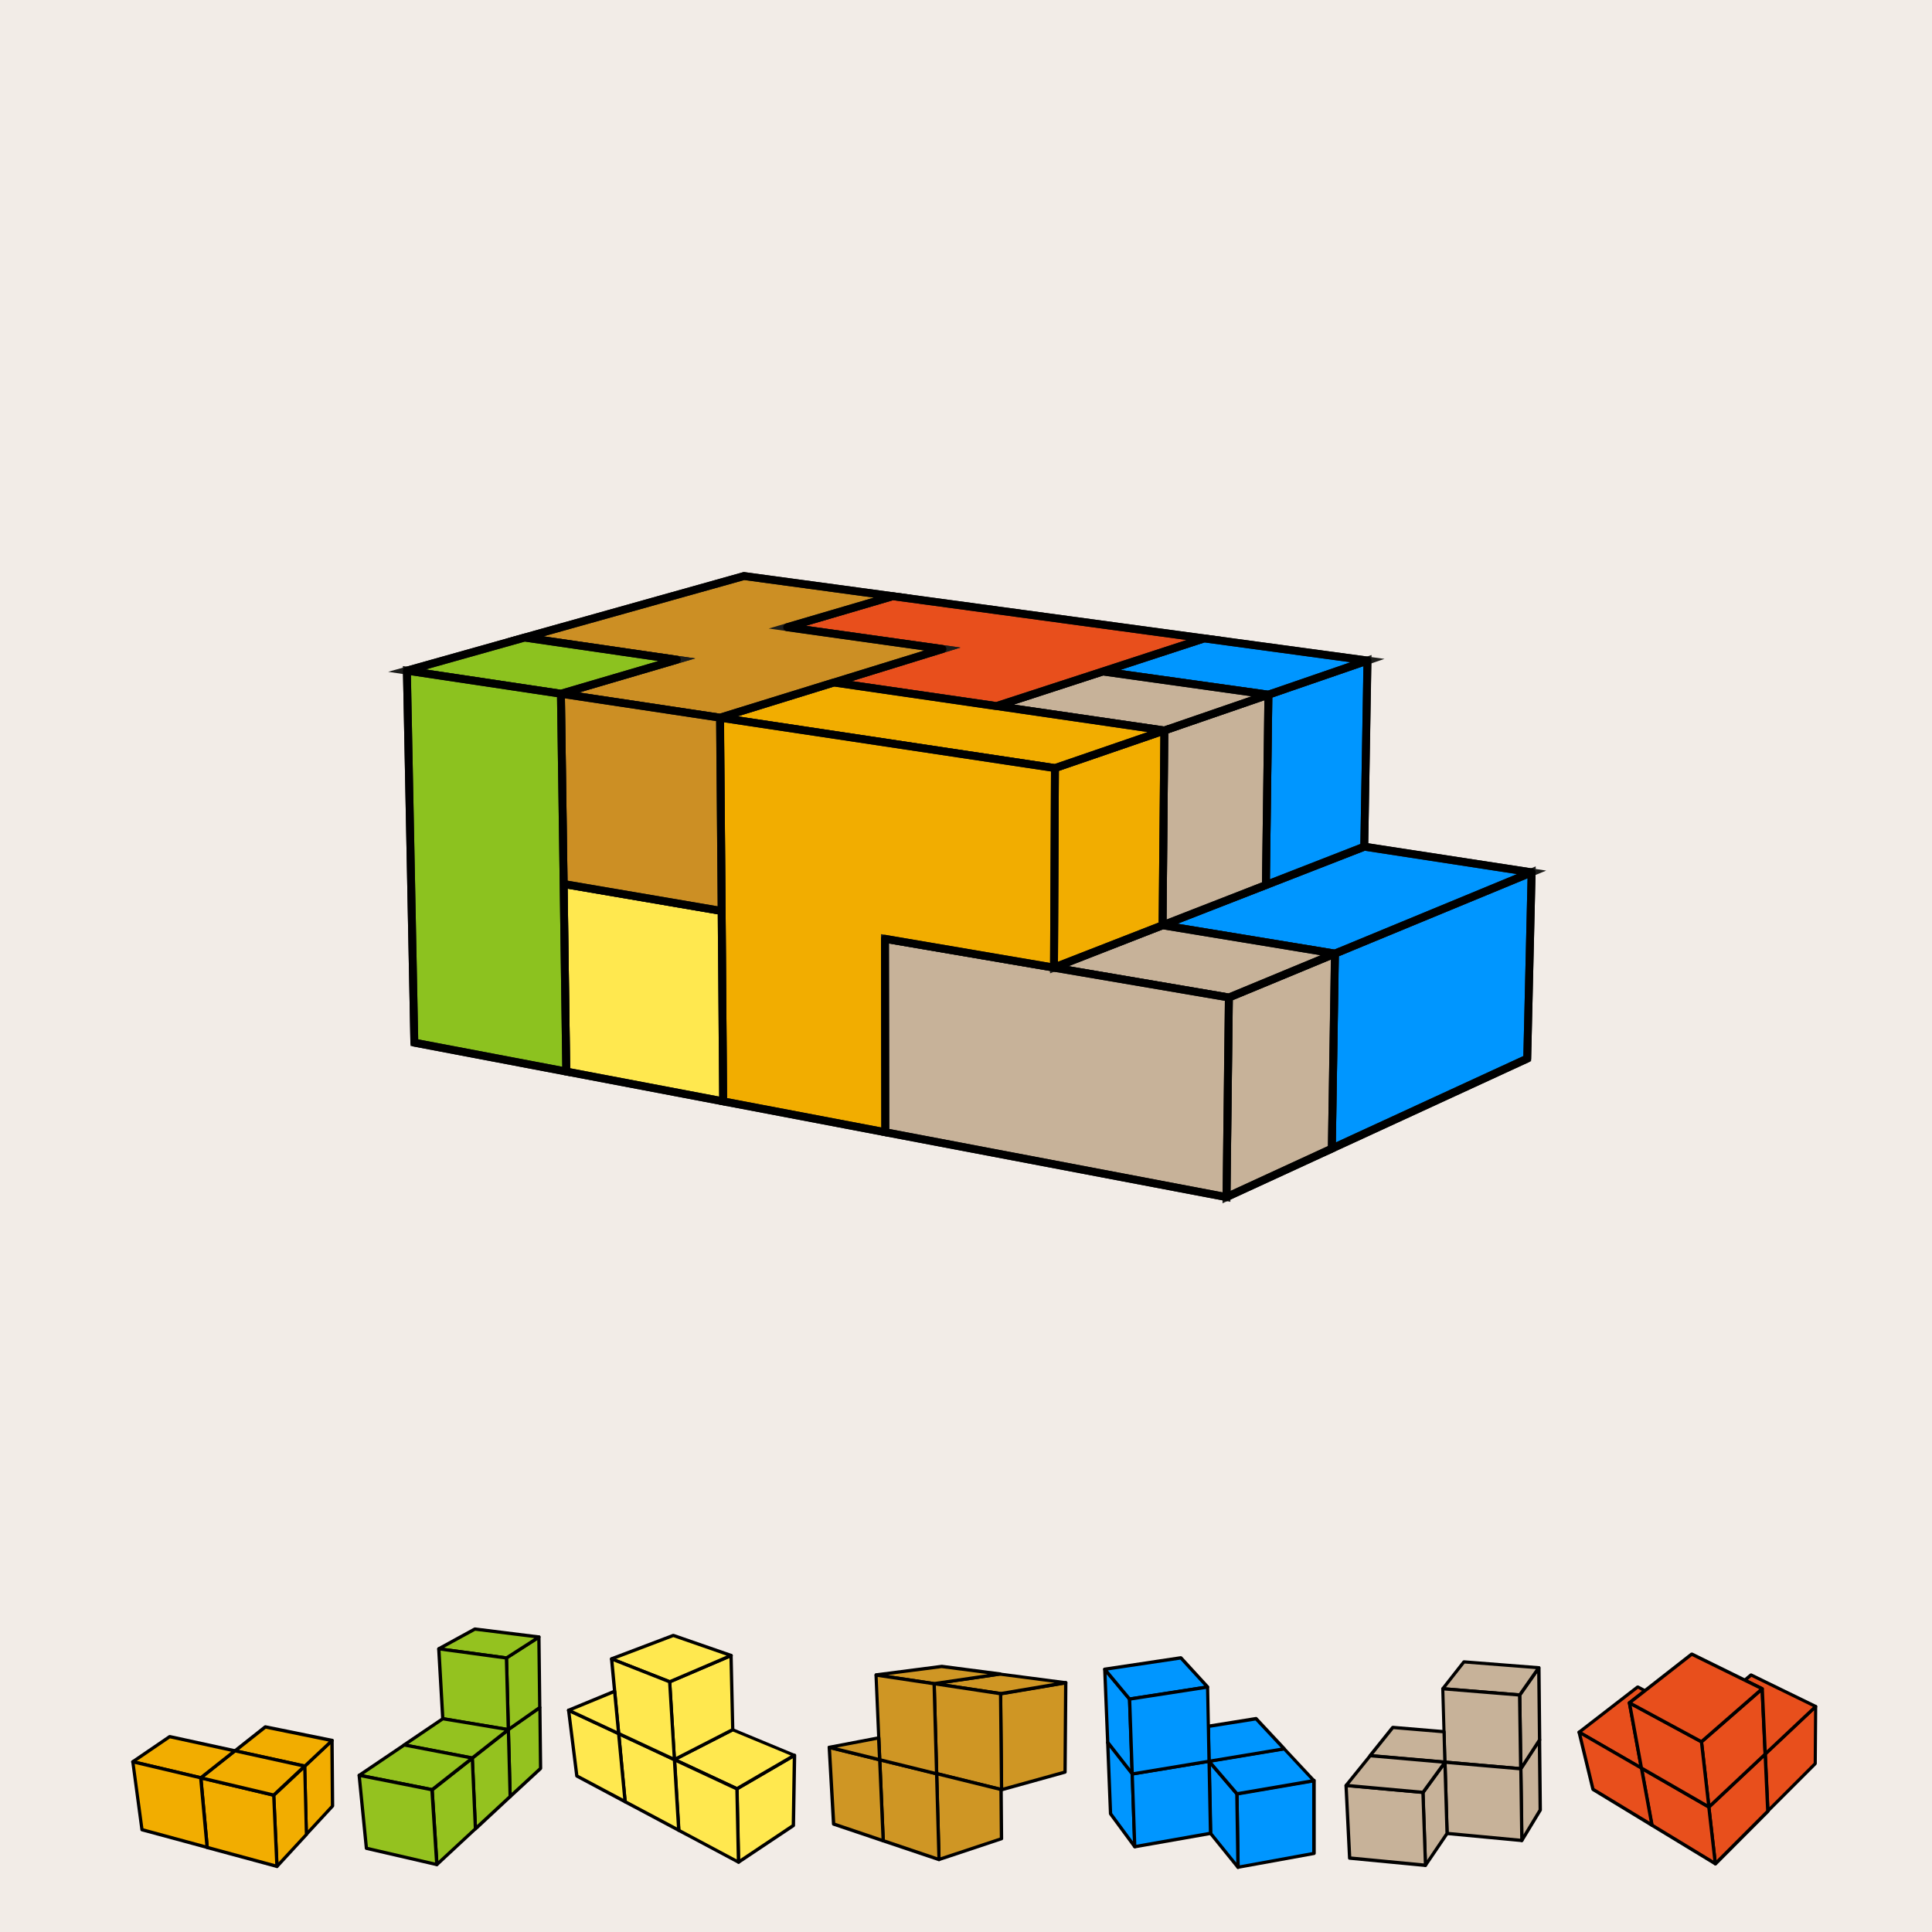 <svg viewBox="0 0 184 184" xmlns="http://www.w3.org/2000/svg" data-sanitized-data-name="Calque 2" data-name="Calque 2" id="Calque_2">
  <defs>
    <style>
      .cls-1 {
        fill: #0096ff;
      }

      .cls-2 {
        fill: #8cc21f;
      }

      .cls-3 {
        fill: #cf9624;
      }

      .cls-4 {
        fill: #ffe84f;
      }

      .cls-5 {
        fill: #cc8f24;
      }

      .cls-6 {
        fill: #94c21f;
      }

      .cls-7 {
        fill: #e84f1c;
      }

      .cls-8 {
        fill: #f2ece7;
      }

      .cls-9 {
        fill: #f2ad00;
      }

      .cls-10 {
        stroke: #1d1d1b;
        stroke-miterlimit: 10;
      }

      .cls-10, .cls-11 {
        fill: none;
        stroke-width: .75px;
      }

      .cls-11 {
        stroke: #000;
        stroke-linecap: round;
        stroke-linejoin: round;
      }

      .cls-12 {
        fill: #c7b299;
      }
    </style>
  </defs>
  <g data-sanitized-data-name="Calque 1" data-name="Calque 1" id="Calque_1-2">
    <g>
      <rect height="184" width="184" class="cls-8"></rect>
      <g>
        <g>
          <g>
            <polygon points="168.36 172.49 168.11 167.05 172.93 162.52 172.88 167.97 168.36 172.49" class="cls-7"></polygon>
            <path d="M168.36,172.65s-.04,0-.06-.01c-.06-.02-.1-.08-.1-.14l-.25-5.44s.02-.09.05-.12l4.81-4.53s.11-.05.17-.03c.06.03.09.08.09.14l-.04,5.45s-.02.08-.05.11l-4.52,4.52s-.07.05-.11.05ZM168.27,167.12l.23,5.01,4.23-4.23.04-5.02-4.5,4.23Z"></path>
          </g>
          <g>
            <polygon points="162.75 172.09 168.11 167.05 168.36 172.49 163.36 177.49 162.75 172.09" class="cls-7"></polygon>
            <path d="M163.36,177.65s-.03,0-.05,0c-.06-.02-.1-.07-.1-.13l-.62-5.4s.01-.1.05-.13l5.37-5.04s.11-.05.17-.03c.06.02.09.08.1.14l.25,5.44s-.01.09-.05.12l-4.99,5s-.07.05-.11.05ZM162.91,172.16l.57,5,4.72-4.72-.23-5.03-5.06,4.76Z"></path>
          </g>
          <g>
            <polygon points="155.98 160.65 156.68 161.01 155.18 162.18 156.33 168.39 150.39 164.97 155.98 160.65" class="cls-7"></polygon>
            <path d="M156.33,168.55s-.05,0-.08-.02l-5.94-3.42s-.07-.07-.08-.12c0-.05.02-.1.06-.13l5.59-4.32s.11-.04.17-.01l.7.37s.08.07.08.12c0,.05-.02.1-.06.14l-1.42,1.11,1.13,6.12c.01.06-.01.12-.06.16-.03.02-.06.03-.09.03ZM150.67,164.95l5.44,3.14-1.08-5.88c-.01-.06.01-.12.06-.15l1.3-1.02-.39-.21-5.33,4.12Z"></path>
          </g>
          <g>
            <polygon points="168.11 167.05 162.75 172.09 162.04 165.88 167.82 160.84 168.11 167.05" class="cls-7"></polygon>
            <path d="M162.75,172.25s-.04,0-.05,0c-.06-.02-.09-.07-.1-.13l-.71-6.21c0-.05.01-.1.05-.13l5.78-5.04s.11-.05.16-.03c.06.02.09.08.09.14l.29,6.21s-.02.09-.05.12l-5.37,5.04s-.07.04-.11.04ZM162.21,165.95l.66,5.82,5.09-4.78-.27-5.82-5.48,4.78Z"></path>
          </g>
          <g>
            <polygon points="157.32 173.82 156.33 168.39 162.75 172.09 163.36 177.49 157.32 173.82" class="cls-7"></polygon>
            <path d="M163.36,177.65s-.06,0-.08-.02l-6.04-3.67s-.06-.06-.07-.11l-1-5.43c-.01-.06.01-.12.06-.16.05-.03.12-.04.17,0l6.42,3.7s.07.07.08.12l.62,5.4c0,.06-.02.12-.07.15-.03.02-.05.02-.08.02ZM157.46,173.72l5.71,3.47-.57-5-6.06-3.49.92,5.03Z"></path>
          </g>
          <g>
            <polygon points="167.82 160.84 166.17 160.03 166.77 159.52 172.93 162.52 168.11 167.05 167.82 160.84" class="cls-7"></polygon>
            <path d="M168.11,167.21s-.04,0-.06-.01c-.06-.02-.09-.08-.1-.14l-.28-6.12-1.57-.77s-.08-.07-.09-.12c0-.05.01-.1.05-.14l.6-.51s.11-.05.17-.02l6.15,3s.08.07.09.12c0,.05,0,.1-.05.14l-4.81,4.53s-.07.04-.11.04ZM166.46,159.99l1.44.71c.05.03.08.08.09.13l.27,5.87,4.4-4.14-5.86-2.86-.34.29Z"></path>
          </g>
          <g>
            <polygon points="150.39 164.97 156.33 168.39 157.32 173.82 151.71 170.41 150.39 164.97" class="cls-7"></polygon>
            <path d="M157.32,173.98s-.06,0-.08-.02l-5.61-3.41s-.06-.06-.07-.1l-1.32-5.44c-.01-.06,0-.12.06-.16.05-.04.12-.04.17-.01l5.94,3.42s.07.06.08.11l1,5.43c.01.06-.01.12-.06.16-.03.02-.06.03-.09.03ZM151.85,170.31l5.26,3.19-.92-5.01-5.56-3.21,1.22,5.03Z"></path>
          </g>
          <g>
            <polygon points="162.04 165.88 162.75 172.1 156.33 168.39 155.18 162.18 162.04 165.88" class="cls-7"></polygon>
            <path d="M162.75,172.25s-.05,0-.08-.02l-6.42-3.7s-.07-.06-.08-.11l-1.14-6.22c-.01-.06.01-.12.06-.15.05-.03.11-.04.17-.01l6.86,3.71s.08.07.08.12l.71,6.21c0,.06-.02.12-.07.15-.03.02-.06.03-.09.03ZM156.47,168.29l6.09,3.51-.66-5.82-6.5-3.51,1.07,5.83Z"></path>
          </g>
          <g>
            <polygon points="162.04 165.88 155.18 162.18 156.67 161.01 161.11 157.54 166.17 160.03 167.82 160.84 162.04 165.88" class="cls-7"></polygon>
            <path d="M162.04,166.04s-.05,0-.07-.02l-6.86-3.71s-.08-.07-.08-.12c0-.05.02-.1.06-.14l5.93-4.64s.11-.04.17-.02l6.71,3.3s.08.07.09.12c0,.05-.01.1-.05.14l-5.78,5.04s-.07.04-.1.04ZM155.47,162.15l6.55,3.54,5.53-4.82-6.41-3.15-5.67,4.43Z"></path>
          </g>
        </g>
        <g>
          <g>
            <polygon points="101.5 160.25 101.43 168.77 95.39 170.44 95.3 161.3 101.5 160.25" class="cls-3"></polygon>
            <path d="M95.39,170.6s-.07-.01-.09-.03c-.04-.03-.06-.07-.06-.12l-.09-9.15c0-.08.05-.14.13-.16l6.2-1.05s.09,0,.13.04c.04.03.06.07.05.12l-.07,8.52c0,.07-.05.13-.11.15l-6.04,1.68s-.03,0-.04,0ZM95.45,161.43l.09,8.81,5.74-1.59.06-8.21-5.89.99Z"></path>
          </g>
          <g>
            <polygon points="101.5 160.25 95.3 161.3 88.97 160.35 95.22 159.43 101.5 160.25" class="cls-3"></polygon>
            <path d="M95.3,161.45s-.02,0-.02,0l-6.33-.95c-.08-.01-.13-.08-.13-.15s.06-.14.13-.15l6.26-.91s.03,0,.04,0l6.27.82c.08.01.13.07.14.15s-.05.14-.13.16l-6.2,1.05s-.02,0-.03,0ZM90.03,160.35l5.26.79,5.15-.87-5.22-.68-5.19.76Z"></path>
          </g>
          <g>
            <polygon points="95.3 161.3 95.39 170.44 95.33 170.43 89.21 168.92 88.97 160.35 95.3 161.3" class="cls-3"></polygon>
            <path d="M95.39,170.6s-.02,0-.04,0h-.05s-6.13-1.52-6.13-1.52c-.07-.02-.12-.08-.12-.15l-.24-8.58s.02-.09.05-.12c.03-.03.08-.04.13-.04l6.33.95c.08.01.13.08.13.15l.09,9.15s-.02.09-.06.12c-.03.02-.06.03-.1.03ZM89.36,168.8l5.87,1.45-.09-8.81-6.01-.91.23,8.27Z"></path>
          </g>
          <g>
            <polygon points="95.33 170.43 95.38 175.12 89.43 177.1 89.21 168.92 95.33 170.43" class="cls-3"></polygon>
            <path d="M89.43,177.25s-.06,0-.09-.03c-.04-.03-.07-.07-.07-.12l-.22-8.18s.02-.1.06-.13.09-.04.14-.03l6.13,1.51c.07.02.12.08.12.15l.04,4.69c0,.07-.04.13-.11.15l-5.95,1.98s-.03,0-.05,0ZM89.37,169.12l.21,7.76,5.64-1.87-.04-4.46-5.81-1.43Z"></path>
          </g>
          <g>
            <polygon points="95.22 159.43 88.97 160.35 83.43 159.52 89.68 158.71 95.22 159.43" class="cls-3"></polygon>
            <path d="M88.97,160.5s-.02,0-.02,0l-5.53-.83c-.08-.01-.13-.08-.13-.16,0-.08.06-.14.14-.15l6.25-.81s.03,0,.04,0l5.54.72c.08.01.14.08.14.15s-.06.14-.13.16l-6.26.91s-.02,0-.02,0ZM84.56,159.53l4.4.66,5.12-.75-4.4-.57-5.12.66Z"></path>
          </g>
          <g>
            <polygon points="89.21 168.92 89.43 177.1 84.11 175.31 83.78 167.59 89.21 168.92" class="cls-3"></polygon>
            <path d="M89.43,177.25s-.03,0-.05,0l-5.32-1.79c-.06-.02-.1-.08-.11-.14l-.33-7.72s.02-.1.06-.13c.04-.03.09-.04.14-.03l5.42,1.33c.07.02.12.08.12.15l.22,8.18c0,.05-.02.1-.06.13-.03.02-.06.03-.09.03ZM84.27,175.19l5,1.69-.22-7.83-5.1-1.25.32,7.4Z"></path>
          </g>
          <g>
            <polygon points="88.97 160.34 89.21 168.92 83.78 167.59 83.69 165.51 83.44 159.52 88.97 160.34" class="cls-3"></polygon>
            <path d="M89.21,169.08s-.03,0-.04,0l-5.42-1.33c-.07-.02-.12-.08-.12-.14l-.35-8.08s.02-.09.05-.12c.03-.03.08-.05.13-.04l5.53.83c.07.01.13.07.13.15l.24,8.58s-.02.1-.06.13c-.03.02-.06.03-.1.03ZM83.93,167.47l5.11,1.26-.23-8.24-5.22-.78.34,7.77Z"></path>
          </g>
          <g>
            <polygon points="83.78 167.59 84.11 175.31 79.4 173.71 78.98 166.41 83.78 167.59" class="cls-3"></polygon>
            <path d="M84.11,175.46s-.03,0-.05,0l-4.72-1.59c-.06-.02-.1-.08-.11-.14l-.41-7.31s.02-.1.06-.13c.04-.03.09-.04.14-.03l4.8,1.18c.07.02.12.08.12.15l.33,7.72c0,.05-.02.1-.06.13-.03.02-.06.03-.09.03ZM79.55,173.6l4.4,1.49-.32-7.37-4.48-1.1.4,6.99Z"></path>
          </g>
          <g>
            <polygon points="83.69 165.51 83.78 167.59 78.98 166.41 83.69 165.51" class="cls-3"></polygon>
            <path d="M83.78,167.75s-.03,0-.04,0l-4.8-1.18c-.07-.02-.12-.08-.12-.16,0-.07.05-.14.13-.15l4.71-.9s.09,0,.13.03c.04.03.06.07.06.12l.09,2.08s-.02.1-.06.13c-.03.02-.06.04-.1.04ZM79.71,166.43l3.9.96-.08-1.69-3.83.73Z"></path>
          </g>
        </g>
        <g>
          <g>
            <polygon points="75.67 167.17 75.56 173.86 70.33 177.35 70.18 170.36 75.67 167.17" class="cls-4"></polygon>
            <path d="M70.33,177.5s-.05,0-.07-.02c-.05-.03-.08-.08-.08-.13l-.15-6.99c0-.06.03-.11.08-.14l5.48-3.19s.11-.03.16,0c.05.03.08.08.08.14l-.11,6.69c0,.05-.03.1-.07.13l-5.23,3.49s-.06.03-.09.03ZM70.34,170.45l.14,6.61,4.92-3.29.1-6.33-5.17,3.01Z"></path>
          </g>
          <g>
            <polygon points="75.67 167.17 70.18 170.36 64.23 167.58 69.79 164.73 75.67 167.17" class="cls-4"></polygon>
            <path d="M70.18,170.52s-.05,0-.07-.01l-5.96-2.78c-.05-.03-.09-.08-.09-.14,0-.06.03-.11.08-.14l5.56-2.85s.09-.02.13,0l5.88,2.44c.05.02.09.07.1.13,0,.06-.03.12-.08.15l-5.48,3.19s-.05.02-.08.02ZM64.58,167.57l5.59,2.61,5.14-2.99-5.52-2.29-5.22,2.67Z"></path>
          </g>
          <g>
            <polygon points="70.18 170.36 70.33 177.35 64.64 174.31 64.23 167.58 70.18 170.36" class="cls-4"></polygon>
            <path d="M70.33,177.5s-.05,0-.07-.02l-5.69-3.03s-.08-.07-.08-.13l-.41-6.73c0-.05.02-.11.07-.14.05-.03.1-.04.15-.01l5.96,2.78c.05.03.09.08.09.14l.15,6.98c0,.06-.03.11-.07.14-.03.02-.05.02-.08.02ZM64.79,174.22l5.38,2.87-.14-6.62-5.63-2.63.39,6.38Z"></path>
          </g>
          <g>
            <polygon points="69.63 157.67 69.79 164.73 64.23 167.58 63.78 160.17 69.63 157.67" class="cls-4"></polygon>
            <path d="M64.23,167.74s-.05,0-.08-.02c-.05-.03-.08-.07-.08-.13l-.45-7.41c0-.07.03-.13.09-.15l5.85-2.5s.1-.02.15.01c.04.03.07.08.07.13l.16,7.06c0,.06-.03.12-.08.14l-5.56,2.85s-.05.02-.07.02ZM63.94,160.27l.43,7.06,5.26-2.7-.16-6.73-5.54,2.37Z"></path>
          </g>
          <g>
            <polygon points="69.63 157.67 63.78 160.17 58.25 158 64.12 155.77 69.63 157.67" class="cls-4"></polygon>
            <path d="M63.78,160.33s-.04,0-.06-.01l-5.53-2.18c-.06-.02-.1-.08-.1-.15,0-.06.04-.12.1-.15l5.88-2.23s.07-.01.11,0l5.51,1.91c.06.02.1.08.11.14,0,.06-.04.12-.09.15l-5.85,2.5s-.04.01-.06.01ZM58.68,158l5.1,2,5.42-2.32-5.07-1.76-5.45,2.07Z"></path>
          </g>
          <g>
            <polygon points="64.23 167.58 64.64 174.31 59.53 171.59 58.92 165.11 64.23 167.58" class="cls-4"></polygon>
            <path d="M64.64,174.47s-.05,0-.07-.02l-5.11-2.72s-.08-.07-.08-.12l-.61-6.49c0-.06.02-.11.07-.14.05-.03.11-.04.16-.01l5.31,2.48c.05.02.09.07.09.13l.41,6.73c0,.06-.02.11-.07.14-.03.02-.05.02-.08.02ZM59.68,171.49l4.79,2.55-.39-6.36-4.98-2.32.58,6.13Z"></path>
          </g>
          <g>
            <polygon points="63.78 160.17 64.23 167.58 58.92 165.11 58.54 161.07 58.25 158 63.78 160.17" class="cls-4"></polygon>
            <path d="M64.23,167.74s-.04,0-.07-.01l-5.31-2.48c-.05-.02-.08-.07-.09-.13l-.67-7.11c0-.05.02-.11.06-.14.04-.03.1-.04.15-.02l5.53,2.18c.06.02.09.08.1.14l.45,7.41c0,.05-.02.11-.07.14-.03.02-.06.03-.09.03ZM59.07,165l4.99,2.33-.43-7.05-5.2-2.05.64,6.77Z"></path>
          </g>
          <g>
            <polygon points="58.92 165.11 59.53 171.59 54.94 169.14 54.15 162.88 58.92 165.11" class="cls-4"></polygon>
            <path d="M59.53,171.75s-.05,0-.07-.02l-4.6-2.45s-.08-.07-.08-.12l-.78-6.26c0-.06.02-.11.06-.15.05-.03.11-.04.16-.02l4.77,2.22c.05.02.08.07.09.13l.61,6.49c0,.06-.02.11-.07.14-.03.02-.06.03-.09.03ZM55.08,169.04l4.27,2.27-.58-6.11-4.43-2.07.74,5.9Z"></path>
          </g>
          <g>
            <polygon points="58.54 161.07 58.92 165.11 54.15 162.88 58.54 161.07" class="cls-4"></polygon>
            <path d="M58.92,165.26s-.04,0-.07-.01l-4.77-2.22c-.06-.03-.09-.08-.09-.15,0-.06.04-.12.1-.14l4.38-1.81s.1-.01.14.01c.04.03.07.07.08.12l.38,4.03c0,.06-.02.11-.07.14-.03.02-.06.03-.09.03ZM54.54,162.89l4.2,1.96-.34-3.55-3.86,1.59Z"></path>
          </g>
        </g>
        <g>
          <polygon points="51.41 162.63 51.48 168.42 48.58 171.1 48.41 164.72 51.41 162.63 51.41 162.63" class="cls-6"></polygon>
          <path d="M48.58,171.26s-.04,0-.06-.01c-.06-.02-.09-.08-.1-.14l-.17-6.38c0-.05.02-.1.07-.13l3-2.1c.1-.07.25,0,.25.13l.07,5.79s-.02.09-.05.12l-2.9,2.68s-.07.04-.11.04ZM48.57,164.8l.16,5.95,2.6-2.4-.06-5.43-2.69,1.88Z"></path>
        </g>
        <g>
          <polygon points="51.34 155.91 51.41 162.63 51.41 162.63 48.41 164.72 48.23 157.91 51.34 155.91" class="cls-6"></polygon>
          <path d="M48.41,164.88s-.05,0-.07-.02c-.05-.03-.08-.08-.09-.14l-.18-6.82c0-.05.03-.11.07-.14l3.1-1.99s.11-.03.16,0c.05.03.08.08.08.14l.08,6.71s-.02.08-.05.11c-.01.01-.03.02-.05.03l-2.98,2.08s-.06.03-.09.03ZM48.39,157.99l.17,6.44,2.69-1.89-.08-6.34-2.79,1.79Z"></path>
        </g>
        <g>
          <g>
            <polygon points="51.34 155.91 48.23 157.91 41.8 157.03 45.23 155.16 51.34 155.91" class="cls-6"></polygon>
            <path d="M48.23,158.06s-.01,0-.02,0l-6.44-.87c-.07,0-.12-.06-.13-.13s.02-.13.08-.17l3.43-1.88s.06-.02.09-.02l6.11.76c.07,0,.12.06.13.12s-.01.13-.07.17l-3.1,1.99s-.05.02-.08.02ZM42.29,156.94l5.91.8,2.69-1.73-5.63-.7-2.97,1.62Z"></path>
          </g>
          <g>
            <polygon points="48.41 164.72 48.58 171.1 45.28 174.17 44.98 167.43 48.41 164.72" class="cls-6"></polygon>
            <path d="M45.28,174.32s-.04,0-.06-.01c-.06-.02-.09-.08-.1-.14l-.3-6.74c0-.05.02-.1.06-.13l3.44-2.7s.11-.04.16-.02c.05.03.09.08.09.14l.17,6.38s-.02.09-.05.12l-3.3,3.07s-.07.04-.11.04ZM45.14,167.5l.28,6.32,3.01-2.79-.16-6-3.13,2.46Z"></path>
          </g>
          <g>
            <polygon points="48.23 157.9 48.41 164.72 42.18 163.69 41.8 157.03 48.23 157.9" class="cls-6"></polygon>
            <path d="M48.41,164.88s-.02,0-.03,0l-6.24-1.04c-.07-.01-.13-.07-.13-.15l-.38-6.65s.02-.09.05-.12.08-.05.13-.04l6.44.87c.08.01.13.07.14.15l.18,6.82s-.02.09-.05.12c-.03.02-.07.04-.1.04ZM42.32,163.55l5.93.99-.17-6.5-6.12-.83.36,6.34Z"></path>
          </g>
          <g>
            <polygon points="48.41 164.72 44.98 167.43 38.49 166.18 42.18 163.68 48.41 164.72" class="cls-6"></polygon>
            <path d="M44.98,167.58s-.02,0-.03,0l-6.49-1.25c-.06-.01-.11-.06-.12-.12-.01-.06.01-.13.07-.16l3.68-2.49s.07-.03.11-.02l6.24,1.04c.06.01.11.06.13.12.02.06,0,.12-.05.16l-3.44,2.7s-.06.03-.1.03ZM38.89,166.1l6.05,1.16,3.1-2.44-5.83-.97-3.32,2.25Z"></path>
          </g>
          <g>
            <polygon points="44.98 167.43 45.28 174.17 41.61 177.57 41.15 170.44 44.98 167.43" class="cls-6"></polygon>
            <path d="M41.61,177.73s-.04,0-.06-.01c-.06-.02-.09-.07-.1-.13l-.46-7.13c0-.05.02-.1.06-.13l3.83-3.02s.11-.04.16-.02c.05.02.09.08.09.13l.3,6.74s-.02.09-.05.12l-3.67,3.41s-.07.04-.11.04ZM41.31,170.52l.43,6.72,3.38-3.13-.28-6.37-3.53,2.78Z"></path>
          </g>
          <g>
            <polygon points="44.98 167.43 41.15 170.44 34.21 169.07 38.49 166.18 44.98 167.43" class="cls-6"></polygon>
            <path d="M41.15,170.6s-.02,0-.03,0l-6.94-1.37c-.06-.01-.11-.06-.12-.12-.01-.06.01-.12.07-.16l4.28-2.89s.08-.03.12-.02l6.49,1.25c.06.01.11.06.12.12s0,.12-.06.16l-3.83,3.02s-.06.03-.1.03ZM34.61,168.99l6.5,1.29,3.51-2.76-6.09-1.17-3.92,2.65Z"></path>
          </g>
          <g>
            <polygon points="41.15 170.44 41.61 177.58 34.9 176.03 34.21 169.07 41.15 170.44" class="cls-6"></polygon>
            <path d="M41.61,177.73s-.02,0-.04,0l-6.71-1.55c-.07-.02-.11-.07-.12-.14l-.69-6.95s.01-.1.05-.13c.04-.03.09-.05.14-.04l6.94,1.37c.07.01.12.07.13.14l.46,7.13s-.02.1-.05.13c-.03.02-.06.04-.1.04ZM35.04,175.9l6.39,1.48-.44-6.8-6.61-1.31.66,6.63Z"></path>
          </g>
        </g>
        <g>
          <g>
            <polygon points="31.62 165.76 31.67 172.01 29.18 174.71 29.01 168.21 31.62 165.76" class="cls-9"></polygon>
            <path d="M29.18,174.86s-.04,0-.06-.01c-.06-.02-.1-.08-.1-.14l-.16-6.5s.02-.09.05-.12l2.61-2.45s.11-.05.17-.03c.06.02.09.08.09.14l.05,6.24s-.01.08-.04.11l-2.5,2.7s-.07.05-.11.05ZM29.17,168.28l.15,6.04,2.19-2.37-.05-5.83-2.3,2.16Z"></path>
          </g>
          <g>
            <polygon points="31.62 165.76 29.01 168.21 29.01 168.2 22.38 166.75 25.26 164.47 31.62 165.76" class="cls-9"></polygon>
            <path d="M29.01,168.37s-.04,0-.06-.01c-.01,0-.02-.01-.03-.02l-6.57-1.44c-.06-.01-.11-.06-.12-.12-.01-.06,0-.12.06-.16l2.88-2.28s.08-.04.13-.03l6.36,1.29c.06.01.1.05.12.11.02.06,0,.12-.04.16l-2.61,2.45s-.07.04-.11.04ZM22.74,166.67l6.24,1.37,2.32-2.18-5.99-1.22-2.57,2.03Z"></path>
          </g>
          <g>
            <polygon points="26.07 170.96 29.01 168.2 29.01 168.21 29.18 174.71 26.37 177.74 26.07 170.96" class="cls-9"></polygon>
            <path d="M26.37,177.9s-.04,0-.05,0c-.06-.02-.1-.08-.1-.14l-.31-6.78s.02-.09.05-.12l2.95-2.76s.11-.05.17-.03c.06.02.09.08.09.14l.16,6.5s-.01.08-.04.11l-2.8,3.04s-.07.05-.11.05ZM26.23,171.03l.29,6.34,2.51-2.71-.15-6.1-2.64,2.47Z"></path>
          </g>
          <g>
            <polygon points="26.07 170.96 26.37 177.74 19.73 175.94 19.12 169.32 26.07 170.96" class="cls-9"></polygon>
            <path d="M26.37,177.9s-.03,0-.04,0l-6.65-1.8c-.06-.02-.11-.07-.11-.14l-.61-6.62c0-.05.02-.1.05-.13.04-.03.09-.05.14-.03l6.95,1.65c.07.02.12.08.12.15l.31,6.78s-.02.1-.06.13c-.03.02-.06.03-.1.03ZM19.87,175.82l6.34,1.72-.29-6.45-6.62-1.57.58,6.3Z"></path>
          </g>
          <g>
            <polygon points="22.38 166.75 29.01 168.2 26.07 170.96 19.12 169.32 22.37 166.74 22.38 166.75" class="cls-9"></polygon>
            <path d="M26.07,171.12s-.02,0-.04,0l-6.95-1.65c-.06-.01-.1-.06-.12-.12s0-.12.06-.16l3.25-2.57s.1-.04.15-.03h0s6.63,1.45,6.63,1.45c.06.01.1.06.12.11.02.06,0,.12-.04.16l-2.95,2.76s-.07.04-.11.04ZM19.47,169.24l6.55,1.55,2.67-2.5-6.28-1.38-2.94,2.33Z"></path>
          </g>
          <g>
            <polygon points="22.37 166.74 19.12 169.32 12.65 167.79 16.16 165.39 22.37 166.74" class="cls-9"></polygon>
            <path d="M19.12,169.47s-.02,0-.04,0l-6.47-1.53c-.06-.01-.11-.06-.12-.12-.01-.06.01-.12.07-.16l3.52-2.4s.08-.03.12-.02l6.2,1.35c.06.01.11.06.12.12.01.06,0,.12-.06.16l-3.25,2.57s-.06.03-.1.03ZM13.03,167.72l6.05,1.43,2.93-2.32-5.82-1.27-3.17,2.16Z"></path>
          </g>
          <g>
            <polygon points="19.12 169.32 19.73 175.94 13.52 174.26 12.65 167.79 19.12 169.32" class="cls-9"></polygon>
            <path d="M19.73,176.09s-.03,0-.04,0l-6.21-1.68c-.06-.02-.11-.07-.11-.13l-.87-6.47c0-.05.01-.1.05-.14.04-.03.09-.05.14-.04l6.47,1.53c.07.02.11.07.12.14l.61,6.62c0,.05-.02.1-.06.13-.03.02-.06.04-.1.04ZM13.66,174.13l5.89,1.6-.58-6.29-6.14-1.45.83,6.14Z"></path>
          </g>
        </g>
        <g>
          <g>
            <polygon points="146.62 165.7 146.69 172.38 144.94 175.28 144.84 168.46 146.62 165.7" class="cls-12"></polygon>
            <path d="M144.94,175.44s-.03,0-.04,0c-.07-.02-.11-.08-.12-.15l-.1-6.83s0-.06.03-.09l1.79-2.75c.04-.06.11-.08.17-.07.07.02.11.08.11.15l.07,6.68s0,.06-.02.08l-1.76,2.9s-.08.08-.13.08ZM144.99,168.5l.09,6.24,1.45-2.4-.07-6.12-1.48,2.28Z"></path>
          </g>
          <g>
            <polygon points="146.55 158.84 146.62 165.7 144.84 168.46 144.73 161.43 146.55 158.84" class="cls-12"></polygon>
            <path d="M144.84,168.61s-.03,0-.04,0c-.07-.02-.11-.08-.11-.15l-.1-7.03s0-.07.03-.09l1.82-2.59c.04-.06.11-.08.17-.06.06.02.11.08.11.15l.07,6.87s0,.06-.03.09l-1.79,2.75s-.08.07-.13.07ZM144.89,161.48l.1,6.46,1.48-2.28-.07-6.33-1.51,2.15Z"></path>
          </g>
          <g>
            <polygon points="146.55 158.84 144.73 161.43 137.41 160.83 139.42 158.28 146.55 158.84" class="cls-12"></polygon>
            <path d="M144.73,161.59s0,0-.01,0l-7.32-.6c-.06,0-.11-.04-.13-.09-.02-.05-.02-.11.02-.16l2.01-2.56s.08-.07.13-.06l7.13.56c.06,0,.11.04.13.09.02.05.02.11-.01.16l-1.82,2.59s-.08.07-.13.07ZM137.71,160.7l6.95.56,1.61-2.3-6.78-.53-1.78,2.26Z"></path>
          </g>
          <g>
            <polygon points="144.73 161.43 144.84 168.46 137.61 167.83 137.53 164.93 137.41 160.83 144.73 161.43" class="cls-12"></polygon>
            <path d="M144.84,168.61s0,0-.01,0l-7.23-.63c-.08,0-.14-.07-.14-.15l-.2-6.99s.02-.09.05-.12.08-.05.12-.04l7.32.6c.08,0,.14.07.14.15l.1,7.03s-.02.09-.05.12c-.03.03-.07.04-.11.04ZM137.76,167.68l6.91.6-.1-6.71-7.01-.57.19,6.68Z"></path>
          </g>
          <g>
            <polygon points="144.84 168.46 144.93 175.28 137.81 174.62 137.61 167.83 144.84 168.46" class="cls-12"></polygon>
            <path d="M144.93,175.44s0,0-.01,0l-7.12-.67c-.08,0-.14-.07-.14-.15l-.2-6.79s.02-.09.05-.12c.03-.03.07-.05.12-.04l7.23.63c.08,0,.14.07.14.15l.1,6.83s-.02.09-.05.12c-.03.03-.07.04-.11.04ZM137.97,174.47l6.81.64-.09-6.51-6.91-.6.19,6.48Z"></path>
          </g>
          <g>
            <polygon points="137.61 167.83 137.81 174.62 135.76 177.65 135.52 170.7 137.61 167.83" class="cls-12"></polygon>
            <path d="M135.76,177.81s-.03,0-.04,0c-.06-.02-.11-.08-.11-.14l-.24-6.95s0-.07.03-.1l2.09-2.87c.04-.05.11-.08.17-.06.06.02.11.08.11.14l.2,6.79s0,.07-.03.09l-2.06,3.03s-.08.07-.13.07ZM135.68,170.75l.22,6.42,1.76-2.6-.19-6.28-1.79,2.46Z"></path>
          </g>
          <g>
            <polygon points="135.52 170.7 135.76 177.65 128.54 176.96 128.2 170.04 135.52 170.7" class="cls-12"></polygon>
            <path d="M135.76,177.81s0,0-.02,0l-7.22-.69c-.08,0-.14-.07-.14-.15l-.34-6.92s.02-.09.05-.12c.03-.03.08-.05.12-.04l7.32.66c.08,0,.14.07.14.15l.24,6.95s-.02.09-.05.12c-.03.03-.07.04-.11.04ZM128.69,176.81l6.91.66-.23-6.63-7.01-.63.33,6.6Z"></path>
          </g>
          <g>
            <polygon points="137.53 164.93 137.61 167.83 130.48 167.2 132.64 164.52 137.53 164.93" class="cls-12"></polygon>
            <path d="M137.61,167.98s0,0-.01,0l-7.13-.62c-.06,0-.11-.04-.13-.09-.02-.05-.01-.11.02-.16l2.16-2.69s.08-.06.13-.06l4.89.41c.08,0,.14.07.14.15l.08,2.9s-.02.09-.05.12c-.03.03-.07.04-.11.04ZM130.79,167.07l6.66.58-.07-2.58-4.66-.39-1.92,2.39Z"></path>
          </g>
          <g>
            <polygon points="137.61 167.83 135.52 170.7 128.2 170.04 130.48 167.2 137.61 167.83" class="cls-12"></polygon>
            <path d="M135.52,170.86s0,0-.01,0l-7.32-.66c-.06,0-.11-.04-.13-.09-.02-.05-.01-.11.02-.16l2.29-2.83s.08-.06.14-.06l7.13.62c.06,0,.11.04.13.09s.02.11-.02.16l-2.09,2.87s-.08.06-.13.06ZM128.5,169.91l6.95.63,1.88-2.58-6.77-.59-2.05,2.54Z"></path>
          </g>
        </g>
        <g>
          <polygon points="107.58 161.82 107.83 168.95 105.49 165.96 105.21 158.98 107.58 161.82" class="cls-1"></polygon>
          <path d="M107.83,169.11s-.09-.02-.12-.06l-2.34-2.99s-.03-.06-.03-.09l-.28-6.98c0-.07.04-.13.1-.15.06-.03.13,0,.18.05l2.37,2.84s.03.06.04.09l.25,7.13c0,.07-.04.13-.1.15-.02,0-.04,0-.05,0ZM105.65,165.9l2.01,2.58-.23-6.6-2.04-2.45.26,6.47Z"></path>
        </g>
        <g>
          <polygon points="107.83 168.95 108.08 175.87 105.76 172.74 105.49 165.96 107.83 168.95" class="cls-1"></polygon>
          <path d="M108.08,176.03s-.1-.02-.13-.06l-2.31-3.14s-.03-.06-.03-.09l-.27-6.78c0-.07.04-.13.1-.15.06-.02.13,0,.18.05l2.34,3s.03.06.03.09l.24,6.92c0,.07-.04.13-.1.15-.02,0-.03,0-.05,0ZM105.92,172.68l1.98,2.69-.22-6.37-2.01-2.57.25,6.25Z"></path>
        </g>
        <g>
          <g>
            <polygon points="125.14 169.58 125.13 176.53 117.91 177.84 117.8 170.83 125.14 169.58" class="cls-1"></polygon>
            <path d="M117.91,178s-.07-.01-.1-.04c-.04-.03-.06-.07-.06-.12l-.1-7.01c0-.08.05-.14.13-.16l7.34-1.26s.09,0,.13.03.06.07.06.12v6.96c-.01.08-.07.14-.14.15l-7.22,1.31s-.02,0-.03,0ZM117.96,170.96l.1,6.69,6.91-1.26v-6.64s-7.01,1.2-7.01,1.2Z"></path>
          </g>
          <g>
            <polygon points="117.8 170.83 117.91 177.84 115.29 174.6 115.15 167.74 117.8 170.83" class="cls-1"></polygon>
            <path d="M117.91,178s-.09-.02-.12-.06l-2.62-3.24s-.03-.06-.03-.09l-.14-6.86c0-.07.04-.13.1-.15.06-.02.13,0,.17.04l2.65,3.09s.04.06.04.1l.11,7.01c0,.07-.04.13-.1.15-.02,0-.04,0-.05,0ZM115.44,174.54l2.3,2.85-.1-6.5-2.33-2.72.13,6.37Z"></path>
          </g>
          <g>
            <polygon points="122.31 166.55 125.14 169.58 117.8 170.83 115.15 167.74 122.31 166.55" class="cls-1"></polygon>
            <path d="M117.8,170.99s-.09-.02-.12-.05l-2.65-3.09s-.05-.1-.03-.15c.02-.05.07-.09.12-.1l7.16-1.19c.05,0,.1,0,.14.05l2.83,3.03s.05.1.03.16c-.02.05-.07.09-.12.1l-7.34,1.26s-.02,0-.03,0ZM115.45,167.85l2.42,2.82,6.96-1.19-2.57-2.76-6.8,1.13Z"></path>
          </g>
          <g>
            <polygon points="119.64 163.69 122.31 166.55 115.15 167.74 115.09 164.41 119.64 163.69" class="cls-1"></polygon>
            <path d="M115.15,167.9s-.07-.01-.1-.04c-.03-.03-.06-.07-.06-.12l-.07-3.33c0-.08.05-.15.13-.16l4.55-.73c.05,0,.1,0,.14.05l2.67,2.86s.05.1.03.16-.07.09-.12.1l-7.16,1.19s-.02,0-.03,0ZM115.24,164.55l.06,3.01,6.69-1.11-2.42-2.59-4.33.69Z"></path>
          </g>
          <g>
            <polygon points="112.47 157.89 115.01 160.67 107.58 161.82 105.21 158.98 112.47 157.89" class="cls-1"></polygon>
            <path d="M107.58,161.98s-.09-.02-.12-.06l-2.37-2.84s-.05-.1-.03-.16c.02-.05.07-.09.12-.1l7.26-1.09c.05,0,.1.01.14.05l2.54,2.77s.05.1.03.16c-.02.05-.07.09-.12.1l-7.43,1.15s-.02,0-.02,0ZM105.51,159.09l2.13,2.56,7.06-1.09-2.29-2.5-6.9,1.03Z"></path>
          </g>
          <g>
            <polygon points="115.15 167.74 115.29 174.6 108.08 175.87 107.83 168.95 115.15 167.74" class="cls-1"></polygon>
            <path d="M108.08,176.03s-.07-.01-.1-.03c-.04-.03-.06-.07-.06-.12l-.24-6.92c0-.08.05-.15.13-.16l7.32-1.21s.09,0,.13.03c.03.03.06.07.06.12l.14,6.86c0,.08-.05.14-.13.16l-7.21,1.27s-.02,0-.03,0ZM107.99,169.08l.23,6.61,6.91-1.22-.13-6.55-7.01,1.16Z"></path>
          </g>
          <g>
            <polygon points="115.09 164.41 115.15 167.74 107.83 168.95 107.58 161.82 115.01 160.67 115.09 164.41" class="cls-1"></polygon>
            <path d="M107.83,169.11s-.07-.01-.1-.04c-.03-.03-.06-.07-.06-.12l-.25-7.13c0-.08.05-.15.13-.16l7.43-1.15s.09,0,.12.03c.03.03.05.07.06.12l.14,7.07c0,.08-.05.14-.13.16l-7.32,1.21s-.02,0-.03,0ZM107.74,161.95l.24,6.82,7.01-1.16-.06-3.19h0s-.07-3.57-.07-3.57l-7.12,1.1Z"></path>
          </g>
        </g>
      </g>
      <g>
        <polygon points="145.87 83.08 145.45 100.82 126.84 109.39 127.13 90.82 145.87 83.08" class="cls-1"></polygon>
        <polygon points="145.87 83.08 145.45 100.82 126.84 109.39 127.13 90.82 145.87 83.08" class="cls-10"></polygon>
        <polygon points="145.87 83.08 127.13 90.82 110.72 88.12 120.56 84.29 129.93 80.64 145.87 83.08" class="cls-1"></polygon>
        <polygon points="145.87 83.08 127.13 90.82 110.72 88.12 120.56 84.29 129.93 80.64 145.87 83.08" class="cls-10"></polygon>
        <polygon points="130.24 62.91 129.93 80.63 120.56 84.29 120.8 66.16 130.24 62.91" class="cls-1"></polygon>
        <polygon points="130.24 62.91 129.93 80.63 120.56 84.29 120.8 66.16 130.24 62.91" class="cls-10"></polygon>
        <polygon points="130.24 62.91 120.8 66.16 105.03 63.95 114.68 60.8 130.24 62.91" class="cls-1"></polygon>
        <polygon points="130.24 62.91 120.8 66.16 105.03 63.95 114.68 60.8 130.24 62.91" class="cls-10"></polygon>
        <polygon points="127.13 90.82 126.84 109.39 116.81 114.01 117.04 95 127.13 90.82" class="cls-12"></polygon>
        <polygon points="127.13 90.82 126.84 109.39 116.81 114.01 117.04 95 127.13 90.82" class="cls-10"></polygon>
        <polygon points="127.13 90.82 117.04 95 100.38 92.16 110.72 88.12 127.13 90.82" class="cls-12"></polygon>
        <polygon points="127.13 90.82 117.04 95 100.38 92.16 110.72 88.12 127.13 90.82" class="cls-10"></polygon>
        <polygon points="120.8 66.16 120.56 84.29 110.72 88.12 110.89 69.57 120.8 66.16" class="cls-12"></polygon>
        <polygon points="120.8 66.16 120.56 84.29 110.72 88.12 110.89 69.57 120.8 66.16" class="cls-10"></polygon>
        <polygon points="120.8 66.16 110.89 69.57 94.9 67.24 105.03 63.95 120.8 66.16" class="cls-12"></polygon>
        <polygon points="120.8 66.16 110.89 69.57 94.9 67.24 105.03 63.95 120.8 66.16" class="cls-10"></polygon>
        <polygon points="117.04 95 116.81 114.01 84.31 107.83 84.28 89.41 100.38 92.16 117.04 95" class="cls-12"></polygon>
        <polygon points="117.04 95 116.81 114.01 84.31 107.83 84.28 89.41 100.38 92.16 117.04 95" class="cls-10"></polygon>
        <polygon points="114.68 60.8 105.03 63.95 94.9 67.24 79.43 65 89.76 61.81 74.98 59.73 85.02 56.78 114.68 60.8" class="cls-7"></polygon>
        <polygon points="114.68 60.8 105.03 63.95 94.9 67.24 79.43 65 89.76 61.81 74.98 59.73 85.02 56.78 114.68 60.8" class="cls-10"></polygon>
        <polygon points="110.89 69.57 110.72 88.12 100.38 92.15 100.47 73.15 110.89 69.57" class="cls-9"></polygon>
        <polygon points="110.89 69.57 110.72 88.12 100.38 92.15 100.47 73.15 110.89 69.57" class="cls-10"></polygon>
        <polygon points="110.89 69.57 100.47 73.15 68.57 68.35 79.42 65 94.9 67.24 110.89 69.57" class="cls-9"></polygon>
        <polygon points="110.89 69.57 100.47 73.15 68.57 68.35 79.42 65 94.9 67.24 110.89 69.57" class="cls-10"></polygon>
        <polygon points="100.47 73.15 100.38 92.16 84.28 89.41 84.31 107.83 68.87 104.89 68.73 86.76 68.57 68.35 100.47 73.15" class="cls-9"></polygon>
        <polygon points="100.47 73.15 100.38 92.16 84.28 89.41 84.31 107.83 68.87 104.89 68.73 86.76 68.57 68.35 100.47 73.15" class="cls-10"></polygon>
        <polygon points="89.76 61.81 79.43 65 68.57 68.35 53.42 66.07 64.46 62.83 49.96 60.72 70.86 54.86 85.02 56.78 74.98 59.73 89.76 61.81" class="cls-5"></polygon>
        <polygon points="89.76 61.81 79.43 65 68.57 68.35 53.42 66.07 64.46 62.83 49.96 60.72 70.86 54.86 85.02 56.78 74.98 59.73 89.76 61.81" class="cls-10"></polygon>
        <polygon points="68.73 86.76 68.87 104.89 53.93 102.05 53.68 84.19 68.73 86.76" class="cls-4"></polygon>
        <polygon points="68.73 86.76 68.87 104.89 53.93 102.05 53.68 84.19 68.73 86.76" class="cls-10"></polygon>
        <polygon points="68.57 68.35 68.73 86.76 53.68 84.19 53.42 66.07 68.57 68.35" class="cls-5"></polygon>
        <polygon points="68.57 68.35 68.73 86.76 53.68 84.19 53.42 66.07 68.57 68.35" class="cls-10"></polygon>
        <polygon points="64.46 62.83 53.42 66.07 38.75 63.87 49.96 60.72 64.46 62.83" class="cls-2"></polygon>
        <polygon points="64.46 62.83 53.42 66.07 38.75 63.87 49.96 60.72 64.46 62.83" class="cls-10"></polygon>
        <polygon points="53.68 84.19 53.93 102.05 39.46 99.3 38.75 63.87 53.42 66.07 53.68 84.19" class="cls-2"></polygon>
        <polygon points="53.68 84.19 53.93 102.05 39.46 99.3 38.75 63.87 53.42 66.07 53.68 84.19" class="cls-10"></polygon>
        <path d="M117.04,95l-16.66-2.84M85.02,56.78l29.66,4.02M70.86,54.86l-20.9,5.86M84.28,89.41l16.09,2.74M53.68,84.19l15.05,2.57M68.73,86.76l-.15-18.41M53.68,84.19l-.26-18.12M100.38,92.16l.09-19M116.81,114.01l.22-19.01M117.04,95l10.1-4.18M110.72,88.12l-10.34,4.03M110.72,88.12l.17-18.55M126.84,109.39l.3-18.57M110.72,88.12l16.42,2.7M120.56,84.29l-9.84,3.84M120.56,84.29l.24-18.13M129.93,80.64l.3-17.73M145.45,100.82l.42-17.73M145.87,83.08l-15.93-2.45M129.93,80.64l-9.37,3.65M127.13,90.82l18.73-7.74M84.31,107.83l-.03-18.42M110.89,69.57l-10.42,3.58M94.9,67.24l15.99,2.33M120.8,66.16l-9.91,3.41M120.8,66.16l-15.77-2.21M130.24,62.91l-15.55-2.11M130.24,62.91l-9.44,3.25M68.87,104.89l-.14-18.13M68.57,68.35l31.9,4.8M68.57,68.35l10.85-3.36M79.42,65l15.47,2.25M105.03,63.95l-10.13,3.3M79.42,65l10.34-3.19M114.68,60.8l-9.65,3.15M53.93,102.05l-.25-17.86M53.42,66.07l15.16,2.28M64.46,62.83l-11.04,3.24M89.76,61.81l-14.79-2.07M39.46,99.3l-.71-35.43M38.75,63.87l14.67,2.2M49.96,60.72l-11.2,3.15M49.96,60.72l14.5,2.11M85.02,56.78l-14.16-1.92M85.02,56.78l-10.04,2.95M84.31,107.83l32.5,6.18M68.87,104.89l15.44,2.94M53.93,102.05l14.94,2.84M126.84,109.39l18.61-8.57M39.46,99.3l14.46,2.75M116.81,114.01l10.02-4.61" class="cls-11"></path>
      </g>
    </g>
  </g>
</svg>